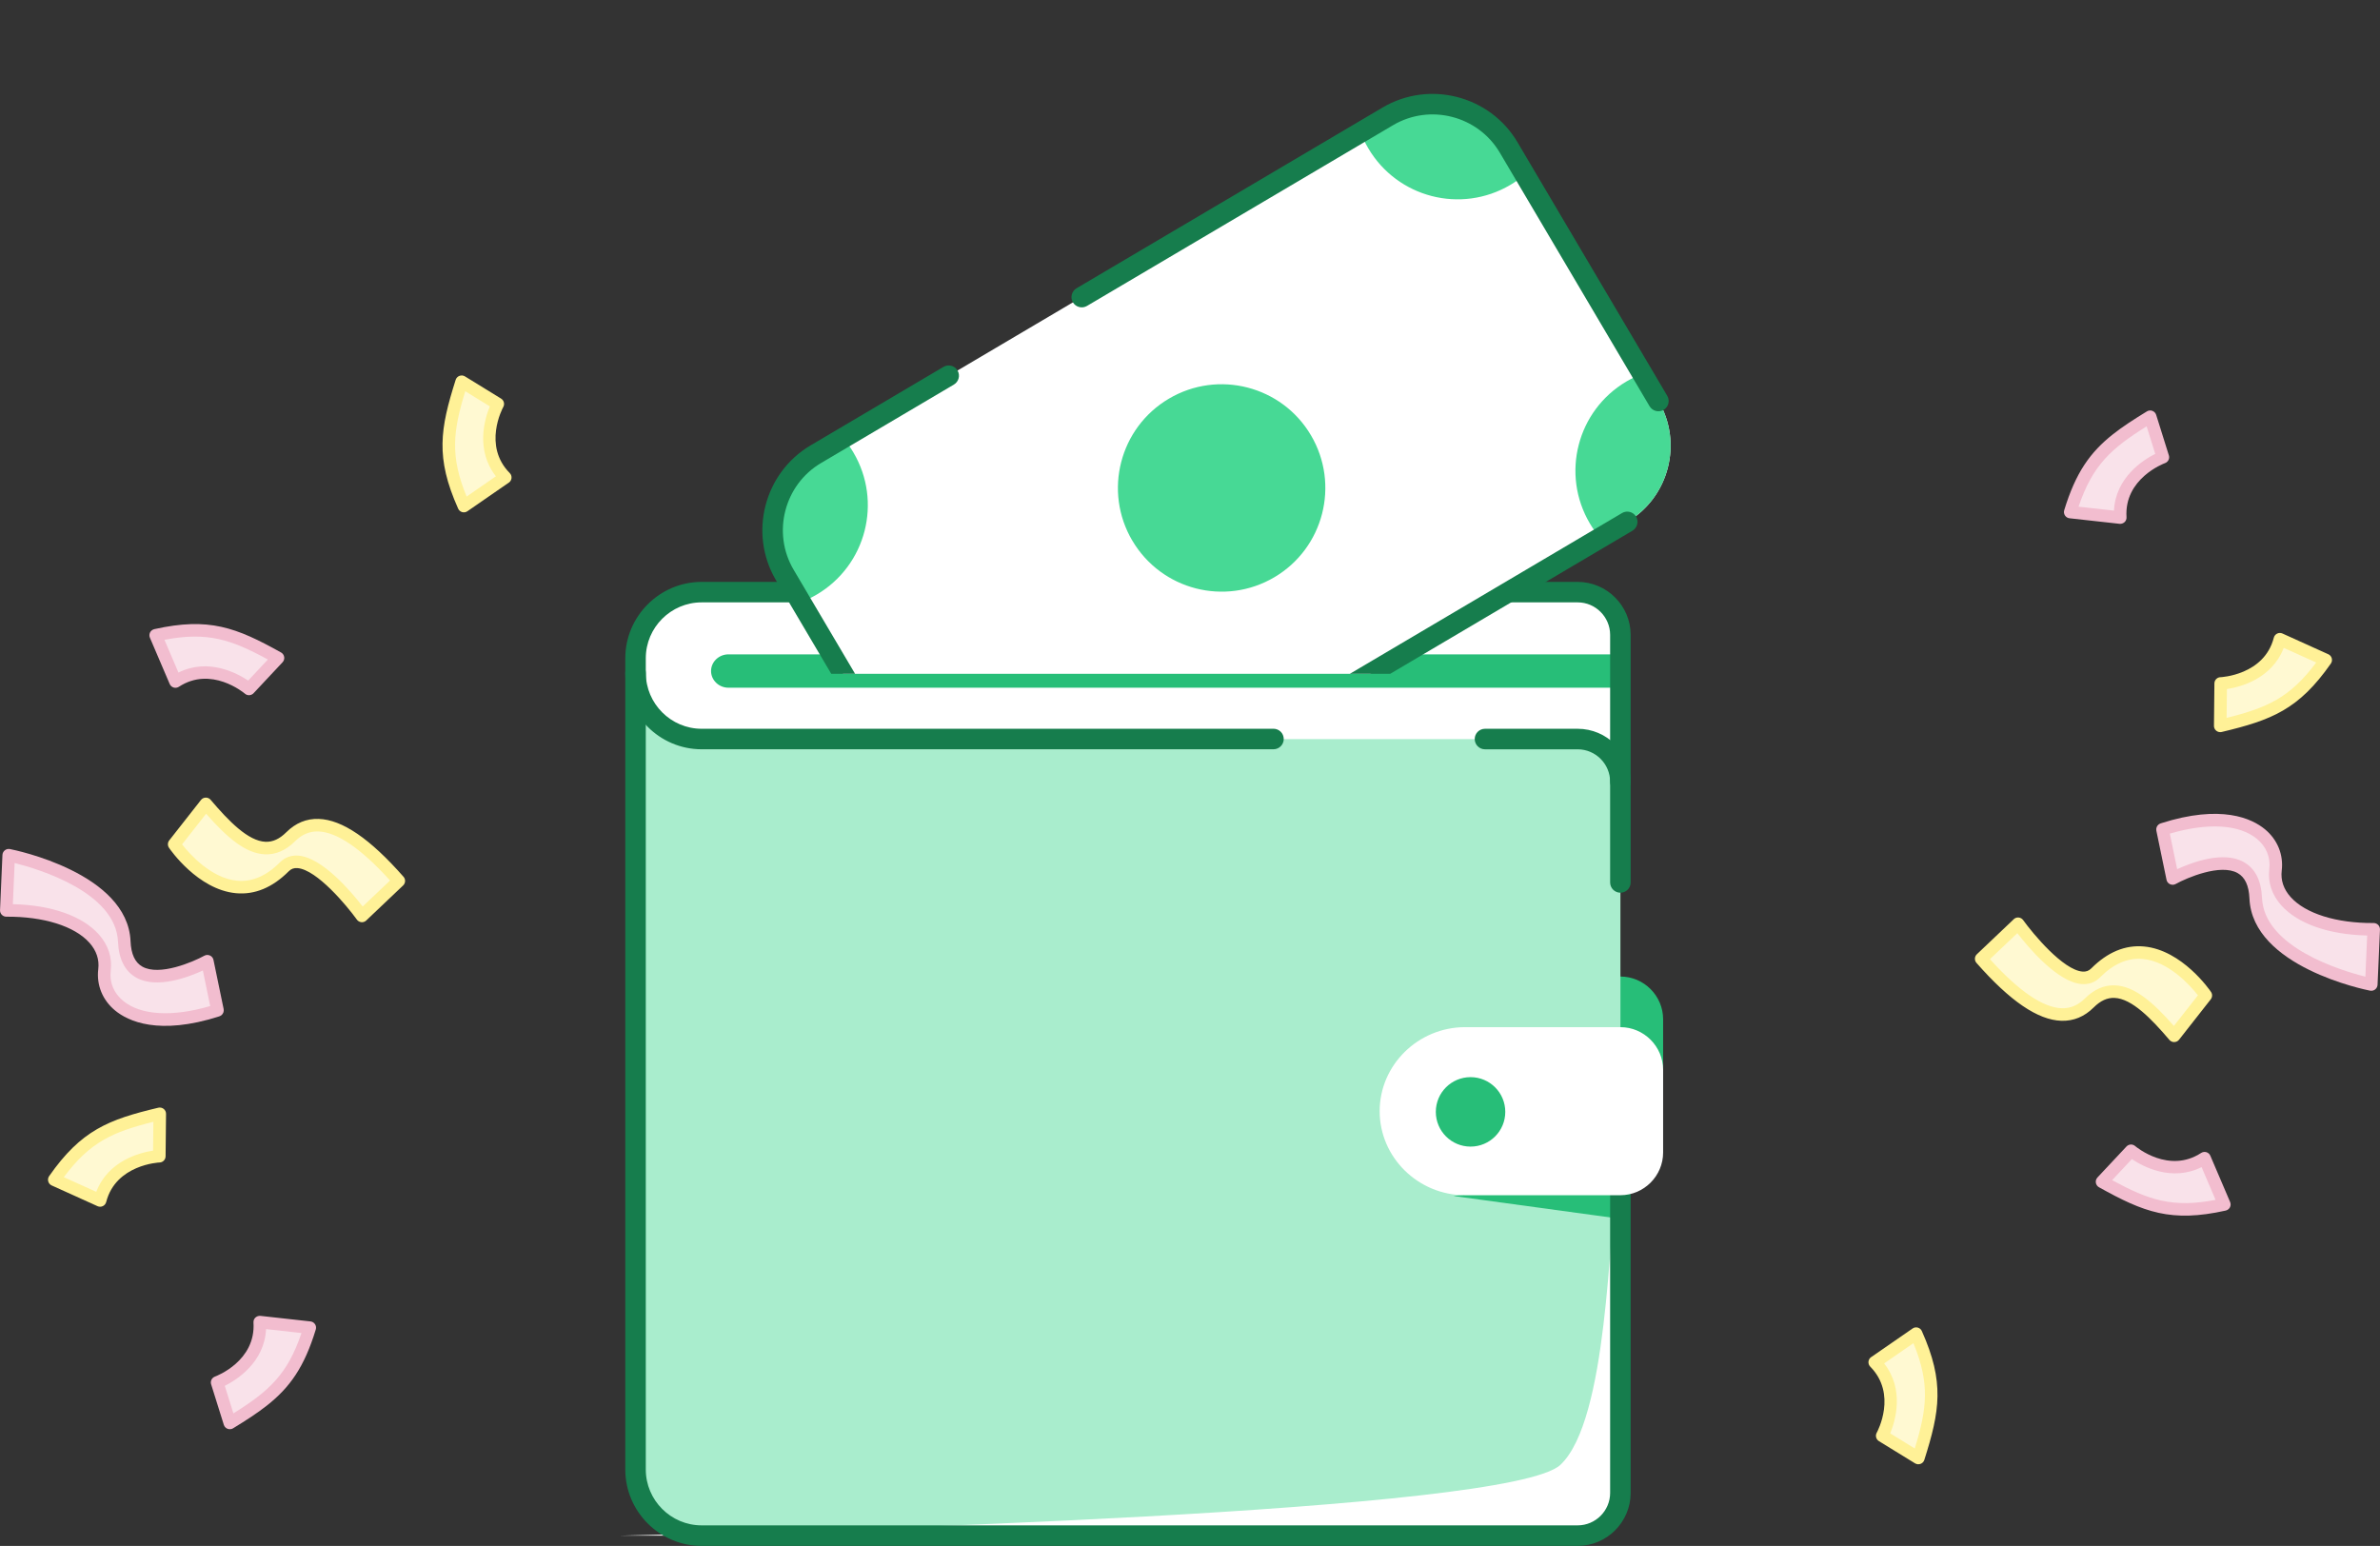 <?xml version="1.0" encoding="UTF-8"?>
<svg id="Layer_2" data-name="Layer 2" xmlns="http://www.w3.org/2000/svg" xmlns:xlink="http://www.w3.org/1999/xlink" viewBox="0 0 690.75 448.69">
  <rect x="0" y="0" width="690.75" height="448.69" fill="#333333" stroke="none"/>
  <defs>
    <style>
      .cls-1 {
        fill: none;
      }

      .cls-2 {
        fill: #a9edcd;
      }

      .cls-3 {
        fill: #fff9d2;
      }

      .cls-3, .cls-4, .cls-5 {
        fill-rule: evenodd;
      }

      .cls-4 {
        fill: #f9e2ea;
      }

      .cls-5 {
        fill: #167d4d;
      }

      .cls-6 {
        fill: #fff;
      }

      .cls-7 {
        fill: #27be78;
      }

      .cls-8 {
        fill: #f2bdcf;
      }

      .cls-9 {
        fill: #fff197;
      }

      .cls-10 {
        fill: #47d995;
      }

      .cls-11 {
        clip-path: url(#clippath);
      }
    </style>
    <clipPath id="clippath">
      <path class="cls-1" d="M469.45,195.57H213.19s-28.16-84.48,54.91-122.5c83.07-38.02,147.84-105.6,187.27-54.91,39.43,50.69,91.31,135.17,66.78,147.14-24.53,11.97-52.69,30.27-52.69,30.27Z"/>
    </clipPath>
  </defs>
  <g id="Layer_1-2" data-name="Layer 1">
    <g>
      <g>
        <path class="cls-7" d="M425.23,283.44c-13.64,0-24.81,10.98-24.81,24.39s11.16,24.39,24.81,24.39h45.06c6.82,0,12.4-5.58,12.4-12.41v-23.98c0-6.82-5.58-12.4-12.4-12.4h-45.06Z"/>
        <path class="cls-2" d="M203.64,445.71h254.26c6.82,0,12.4-5.58,12.4-12.4v-249.03c0-6.83-5.58-12.41-12.4-12.41h-254.26c-10.54,0-19.18,8.63-19.18,19.18v235.49c0,10.54,8.64,19.17,19.18,19.17h0Z"/>
        <path class="cls-6" d="M469.39,342.55c-2.61,14.78-2.61,69.57-16.52,82.61-14.75,13.83-215.16,19.27-273.1,20.55h274.49c8.82,0,16.04-7.22,16.04-16.04v-85.37c-.57-1.14-.91-1.75-.91-1.75h0Z"/>
        <path class="cls-6" d="M203.64,171.87h254.26c6.82,0,12.4,5.58,12.4,12.41v42.63c0-6.82-5.58-12.4-12.4-12.4h-254.25c-10.54,0-19.17-8.63-19.17-19.17v-4.28c0-10.54,8.63-19.17,19.17-19.17h0s0,0,0,0Z"/>
        <path class="cls-5" d="M473.27,226.9c0-8.46-6.92-15.38-15.38-15.38h-26.9c-1.64,0-2.98,1.33-2.98,2.98s1.33,2.98,2.98,2.98h26.9c5.18,0,9.42,4.24,9.42,9.42,0,1.64,1.33,2.98,2.98,2.98s2.98-1.33,2.98-2.98Z"/>
        <path class="cls-5" d="M369.61,211.52h-165.97c-8.91,0-16.2-7.29-16.2-16.2,0-1.64-1.33-2.98-2.98-2.98s-2.98,1.33-2.98,2.98c0,12.18,9.97,22.15,22.15,22.15h165.97c1.64,0,2.98-1.33,2.98-2.98s-1.33-2.98-2.98-2.98Z"/>
        <path class="cls-7" d="M470.47,199.6H211.41c-2.77,0-5.04-2.18-5.04-4.84s2.27-4.84,5.04-4.84h259.06v9.68Z"/>
        <path class="cls-7" d="M421.86,347.13l47.9,6.55v-12.6l-47.9,6.05Z"/>
        <path class="cls-5" d="M473.27,256.13v-71.86c0-8.46-6.92-15.38-15.38-15.38h-254.26c-12.18,0-22.15,9.97-22.15,22.15v235.49c0,12.18,9.98,22.15,22.15,22.15h254.26c8.46,0,15.38-6.92,15.38-15.38v-94.8c0-1.64-1.33-2.98-2.98-2.98s-2.98,1.33-2.98,2.98v94.8c0,5.18-4.24,9.42-9.42,9.42h-254.26c-8.91,0-16.2-7.29-16.2-16.2v-235.49c0-8.91,7.29-16.2,16.2-16.2h254.26c5.18,0,9.42,4.24,9.42,9.43v71.86c0,1.64,1.33,2.98,2.98,2.98s2.98-1.33,2.98-2.98h0Z"/>
        <path class="cls-6" d="M425.23,298.12c-13.64,0-24.81,10.98-24.81,24.39s11.16,24.39,24.81,24.39h45.06c6.82,0,12.4-5.58,12.4-12.4v-23.98c0-6.82-5.58-12.4-12.4-12.4h-45.06Z"/>
        <circle class="cls-7" cx="426.8" cy="322.71" r="10.08"/>
      </g>
      <g class="cls-11">
        <g>
          <path class="cls-6" d="M437.87,42.8l43.46,73.59c7.16,12.13,3.1,27.92-9.03,35.08l-165.98,98.03c-12.13,7.16-27.91,3.1-35.08-9.03l-43.46-73.59c-7.16-12.13-3.1-27.91,9.03-35.07l165.98-98.04c12.13-7.16,27.91-3.1,35.07,9.03h0Z"/>
          <path class="cls-10" d="M328.65,156.93c8.45,14.31,26.9,19.06,41.21,10.61,14.31-8.45,19.06-26.91,10.61-41.22-8.46-14.31-26.91-19.06-41.22-10.61-14.31,8.45-19.06,26.91-10.61,41.22Z"/>
          <path class="cls-10" d="M437.87,42.8l4.66,7.89c-1.29,1.09-2.69,2.1-4.19,2.98-14.31,8.45-32.76,3.7-41.21-10.61-.89-1.5-1.63-3.06-2.24-4.64l7.9-4.66c12.13-7.16,27.91-3.1,35.07,9.03h0Z"/>
          <path class="cls-10" d="M476.68,108.51l4.65,7.87c7.16,12.13,3.1,27.92-9.03,35.08l-7.89,4.66c-1.09-1.29-2.1-2.69-2.98-4.19-8.46-14.31-3.71-32.76,10.61-41.21,1.5-.88,3.06-1.63,4.65-2.21h0Z"/>
          <path class="cls-10" d="M247.68,131.32c8.46,14.31,3.71,32.76-10.6,41.22-1.5.89-3.06,1.63-4.64,2.23l-4.66-7.9c-7.16-12.13-3.1-27.91,9.03-35.07l7.88-4.65c1.11,1.28,2.11,2.68,3,4.17Z"/>
          <path class="cls-10" d="M311.99,240.2c.88,1.49,1.62,3.05,2.21,4.65l-7.88,4.65c-12.13,7.16-27.91,3.1-35.08-9.03l-4.65-7.87c1.27-1.11,2.67-2.12,4.17-3,14.32-8.45,32.76-3.7,41.22,10.61h0Z"/>
          <path class="cls-5" d="M470.78,148.9l-165.98,98.04c-10.72,6.33-24.66,2.74-31-7.98l-43.46-73.59c-6.33-10.71-2.74-24.67,7.97-30.99l38.55-22.77c1.41-.84,1.88-2.66,1.05-4.08-.84-1.41-2.67-1.88-4.08-1.05l-38.55,22.77c-13.53,7.99-18.07,25.61-10.07,39.15l43.46,73.59c8,13.54,25.61,18.07,39.15,10.08,0,0,165.98-98.04,165.98-98.04,1.41-.84,1.88-2.67,1.05-4.08-.84-1.41-2.67-1.88-4.08-1.05Z"/>
          <path class="cls-5" d="M315.47,88.8l88.84-52.47c10.71-6.32,24.66-2.74,30.99,7.99l43.46,73.59c.84,1.41,2.67,1.88,4.08,1.05,1.41-.83,1.88-2.66,1.05-4.08l-43.46-73.59c-8-13.55-25.61-18.08-39.15-10.09,0,0-88.84,52.47-88.84,52.47-1.41.84-1.88,2.67-1.05,4.08.84,1.41,2.67,1.88,4.08,1.05h0Z"/>
        </g>
      </g>
    </g>
    <g>
      <path class="cls-3" d="M575,278.28c12.25,13.93,23.43,20.74,31.38,12.81,7.95-7.92,16.26-.25,24.61,9.54l9.2-11.72s-15.62-22.94-31.96-6.55c-7.13,7.15-22.53-14.24-22.53-14.24l-10.71,10.17Z"/>
      <path class="cls-9" d="M585.88,266.3c.52.05,1,.32,1.3.75,2.88,4,11.59,14.48,17.22,14.94,1.03.08,1.82-.19,2.55-.92,4.71-4.73,9.88-6.87,15.32-6.36,11.05,1.03,19.1,12.68,19.43,13.18.45.66.42,1.52-.07,2.15l-9.2,11.72c-.34.44-.85.68-1.39.69-.55.01-1.07-.22-1.42-.64-5.29-6.21-10.89-11.98-15.94-12.18-2.09-.08-4.05.81-6,2.75-2.72,2.71-5.88,4.01-9.43,3.89-6.83-.23-14.88-5.72-24.61-16.79-.65-.73-.6-1.85.11-2.52l10.71-10.17s.08-.07.12-.11c.37-.29.83-.43,1.3-.39ZM598.36,292.63c2.54.08,4.73-.85,6.74-2.83,2.67-2.65,5.6-3.94,8.72-3.81,5.64.23,10.99,4.81,17.11,11.78l6.98-8.89c-2.14-2.73-8.42-9.85-15.99-10.55-4.31-.4-8.47,1.37-12.39,5.31-1.48,1.48-3.33,2.14-5.41,1.97-6.95-.56-15.4-10.59-18.63-14.77l-7.95,7.55c8.38,9.27,15.39,14.06,20.83,14.24Z"/>
      <path class="cls-4" d="M627.64,240.71c22.92-7.36,33.98,1.85,32.79,11.74-1.19,9.89,10.47,17.4,28.5,17.26l-.7,16.02s-32.73-6.42-33.54-25.03c-.81-18.61-24.11-5.74-24.11-5.74l-2.95-14.25Z"/>
      <path class="cls-8" d="M627.08,238.98c17.67-5.67,26.55-1.37,30.26,1.69,3.66,3.02,5.44,7.39,4.89,12-.34,2.8.53,5.38,2.57,7.67,4.3,4.82,13.32,7.64,24.11,7.56.5,0,.98.2,1.32.56.35.36.53.84.51,1.34l-.7,16.02c-.02.53-.28,1.02-.69,1.35h0c-.42.33-.96.46-1.48.36-1.39-.27-34.15-6.92-35.01-26.74-.16-3.77-1.29-6.18-3.43-7.39-4.97-2.79-14.67,1.34-17.98,3.17-.5.28-1.12.3-1.64.06-.53-.24-.91-.72-1.02-1.28l-2.95-14.25c-.14-.69.13-1.38.65-1.8.17-.13.36-.24.57-.3ZM651.22,250.21c3.29,1.85,5.07,5.35,5.29,10.41.62,14.37,23,21.09,30,22.85l.52-11.95c-11.13-.25-20.15-3.4-24.94-8.76-2.73-3.06-3.93-6.7-3.47-10.53.41-3.4-.87-6.51-3.59-8.76-5.11-4.22-14.27-4.75-25.28-1.52l2.13,10.32c4.18-1.93,13.37-5.42,19.33-2.07Z"/>
      <path class="cls-3" d="M556.77,423.17l-10.49-6.45s6.77-12.29-2.17-21.34l12.01-8.31c6.25,13.98,5.2,21.75.65,36.1Z"/>
      <path class="cls-9" d="M543.07,393.89l12.02-8.31c.44-.31,1-.4,1.52-.26.52.15.95.51,1.17,1.01,6.63,14.83,5.23,23.16.72,37.39-.17.53-.57.96-1.1,1.15-.52.2-1.11.14-1.59-.15l-10.49-6.45c-.82-.51-1.11-1.57-.64-2.43.25-.45,5.99-11.23-1.87-19.18-.38-.38-.57-.91-.52-1.45.05-.5.29-.95.68-1.26.03-.02.06-.05.09-.07ZM555.73,420.4c3.55-11.61,4.45-18.8-.4-30.56l-8.5,5.88c5.98,7.61,3.25,16.69,1.77,20.3l7.13,4.39Z"/>
      <path class="cls-4" d="M610.07,343l8.42-8.99s10.68,9.09,21.34,2.15l5.74,13.43c-14.95,3.32-22.35.75-35.5-6.59Z"/>
      <path class="cls-8" d="M619.67,332.62c.4.33,9.81,8.12,19.17,2.01.45-.29,1.01-.37,1.52-.22.52.16.94.53,1.15,1.03l5.74,13.43c.21.5.19,1.06-.05,1.54-.25.48-.7.82-1.23.95-15.87,3.53-23.75.49-36.78-6.77-.49-.27-.82-.76-.91-1.31-.09-.56.09-1.12.47-1.53l8.42-8.99c.06-.06.13-.13.2-.18.67-.53,1.64-.53,2.3.04ZM643.03,348.25l-4.06-9.51c-8.65,4.33-17-.16-20.24-2.32l-5.72,6.11c10.65,5.8,17.52,8.12,30.03,5.72Z"/>
      <path class="cls-3" d="M644.39,210.68l.13-12.31s14.02-.52,17.18-12.84l13.31,6.02c-8.77,12.55-15.97,15.65-30.62,19.13Z"/>
      <path class="cls-9" d="M644.45,196.55c.12,0,12.69-.59,15.48-11.47.13-.52.49-.95.97-1.19s1.05-.24,1.54-.02l13.31,6.02c.49.22.86.65,1,1.18.14.52.05,1.08-.26,1.52-9.31,13.32-17.17,16.41-31.69,19.86-.54.13-1.12,0-1.56-.35-.44-.35-.69-.88-.68-1.44l.13-12.31c0-.57.27-1.08.69-1.41.29-.23.66-.38,1.06-.39ZM672.23,192.29l-9.42-4.26c-3.45,9.04-12.64,11.38-16.49,11.96l-.09,8.37c11.77-2.93,18.39-5.85,26-16.07Z"/>
      <path class="cls-4" d="M624.05,120.96l3.68,11.75s-13.18,4.83-12.37,17.52l-14.52-1.61c4.46-14.65,10.35-19.82,23.2-27.66Z"/>
      <path class="cls-8" d="M623.1,119.4c.48-.29,1.06-.35,1.59-.15.53.2.93.62,1.1,1.16l3.68,11.75c.29.92-.18,1.9-1.11,2.25-.48.18-11.89,4.53-11.18,15.7.04.54-.17,1.06-.56,1.43-.4.35-.92.55-1.46.49l-14.52-1.61c-.54-.06-1.02-.35-1.32-.81s-.38-1.01-.22-1.53c3.33-10.93,7.54-16.83,14.17-22.06,2.8-2.22,6.05-4.31,9.83-6.62ZM613.54,148.2c.48-9.67,8.5-14.72,11.98-16.47l-2.5-7.99c-10.29,6.43-15.69,11.26-19.76,23.32l10.28,1.14Z"/>
    </g>
    <g>
      <path class="cls-3" d="M115.75,255.67c-12.25-13.93-23.43-20.74-31.38-12.81-7.95,7.92-16.26.25-24.61-9.54l-9.2,11.72s15.62,22.94,31.96,6.55c7.13-7.15,22.53,14.24,22.53,14.24l10.71-10.17Z"/>
      <path class="cls-9" d="M104.87,267.65c-.52-.05-1-.32-1.3-.75-2.88-4-11.59-14.48-17.22-14.94-1.03-.08-1.82.19-2.55.92-4.71,4.73-9.88,6.87-15.32,6.36-11.05-1.03-19.1-12.68-19.43-13.18-.45-.66-.42-1.52.07-2.15l9.2-11.72c.34-.44.85-.68,1.39-.69.55-.01,1.07.22,1.42.64,5.29,6.21,10.89,11.98,15.94,12.18,2.09.08,4.05-.81,6-2.75,2.72-2.71,5.88-4.01,9.43-3.89,6.83.23,14.88,5.72,24.61,16.79.65.73.6,1.85-.11,2.52l-10.71,10.17s-.08.07-.12.11c-.37.29-.83.43-1.3.39ZM92.39,241.32c-2.54-.08-4.73.85-6.74,2.83-2.67,2.65-5.6,3.94-8.72,3.81-5.64-.23-10.99-4.81-17.11-11.78l-6.98,8.89c2.14,2.73,8.42,9.85,15.99,10.55,4.31.4,8.47-1.37,12.39-5.31,1.48-1.48,3.33-2.14,5.41-1.97,6.95.56,15.4,10.59,18.63,14.77l7.95-7.55c-8.38-9.27-15.39-14.06-20.83-14.24Z"/>
      <path class="cls-4" d="M63.12,293.25c-22.92,7.36-33.98-1.85-32.79-11.74,1.19-9.89-10.47-17.4-28.5-17.26l.7-16.02s32.73,6.42,33.54,25.03c.81,18.61,24.11,5.74,24.11,5.74l2.95,14.25Z"/>
      <path class="cls-8" d="M63.67,294.98c-17.67,5.67-26.55,1.37-30.26-1.69-3.66-3.02-5.44-7.39-4.89-12,.34-2.8-.53-5.38-2.57-7.67-4.3-4.82-13.32-7.64-24.11-7.56-.5,0-.98-.2-1.32-.56-.35-.36-.53-.84-.51-1.34l.7-16.02c.02-.53.28-1.02.69-1.35h0c.42-.33.96-.46,1.48-.36,1.39.27,34.15,6.92,35.01,26.74.16,3.77,1.29,6.18,3.43,7.39,4.97,2.79,14.67-1.34,17.98-3.17.5-.28,1.12-.3,1.64-.06.53.24.91.72,1.02,1.28l2.95,14.25c.14.69-.13,1.38-.65,1.8-.17.13-.36.24-.57.3ZM39.54,283.74c-3.29-1.85-5.07-5.35-5.29-10.41-.62-14.37-23-21.09-30-22.85l-.52,11.95c11.13.25,20.15,3.4,24.94,8.76,2.73,3.06,3.93,6.7,3.47,10.53-.41,3.4.87,6.51,3.59,8.76,5.11,4.22,14.27,4.75,25.28,1.52l-2.13-10.32c-4.18,1.93-13.37,5.42-19.33,2.07Z"/>
      <path class="cls-3" d="M133.99,110.78l10.49,6.45s-6.77,12.29,2.17,21.34l-12.01,8.31c-6.25-13.98-5.2-21.75-.65-36.1Z"/>
      <path class="cls-9" d="M147.68,140.07l-12.02,8.31c-.44.31-1,.4-1.52.26-.52-.15-.95-.51-1.17-1.01-6.63-14.83-5.23-23.16-.72-37.39.17-.53.57-.96,1.1-1.15.52-.2,1.11-.14,1.59.15l10.49,6.45c.82.51,1.11,1.57.64,2.43-.25.45-5.99,11.23,1.87,19.18.38.38.57.91.52,1.45-.05.5-.29.95-.68,1.26-.03.02-.06.05-.09.07ZM135.03,113.56c-3.55,11.61-4.45,18.8.4,30.56l8.5-5.88c-5.98-7.61-3.25-16.69-1.77-20.3l-7.13-4.39Z"/>
      <path class="cls-4" d="M80.68,190.95l-8.42,8.99s-10.68-9.09-21.34-2.15l-5.74-13.43c14.95-3.32,22.35-.75,35.5,6.59Z"/>
      <path class="cls-8" d="M71.09,201.34c-.4-.33-9.81-8.12-19.17-2.01-.45.29-1.01.37-1.52.22-.52-.16-.94-.53-1.15-1.03l-5.74-13.43c-.21-.5-.19-1.06.05-1.54.25-.48.7-.82,1.23-.95,15.87-3.53,23.75-.49,36.78,6.77.49.27.82.76.91,1.31.09.56-.09,1.12-.47,1.53l-8.42,8.99c-.06.06-.13.13-.2.18-.67.53-1.64.53-2.3-.04ZM47.73,185.7l4.06,9.51c8.65-4.33,17,.16,20.24,2.32l5.72-6.11c-10.65-5.8-17.52-8.12-30.03-5.72Z"/>
      <path class="cls-3" d="M46.37,323.27l-.13,12.31s-14.02.52-17.18,12.84l-13.31-6.02c8.77-12.55,15.97-15.65,30.62-19.13Z"/>
      <path class="cls-9" d="M46.3,337.4c-.12,0-12.69.59-15.48,11.47-.13.52-.49.95-.97,1.19s-1.05.24-1.54.02l-13.31-6.02c-.49-.22-.86-.65-1-1.18-.14-.52-.05-1.08.26-1.52,9.31-13.32,17.17-16.41,31.69-19.86.54-.13,1.12,0,1.56.35.44.35.69.88.68,1.44l-.13,12.31c0,.57-.27,1.08-.69,1.41-.29.23-.66.38-1.06.39ZM18.52,341.66l9.42,4.26c3.45-9.04,12.64-11.38,16.49-11.96l.09-8.37c-11.77,2.93-18.39,5.85-26,16.07Z"/>
      <path class="cls-4" d="M66.7,413l-3.68-11.75s13.18-4.83,12.37-17.52l14.52,1.61c-4.46,14.65-10.35,19.82-23.2,27.66Z"/>
      <path class="cls-8" d="M67.65,414.55c-.48.29-1.06.35-1.59.15-.53-.2-.93-.62-1.1-1.16l-3.68-11.75c-.29-.92.18-1.9,1.11-2.25.48-.18,11.89-4.53,11.18-15.7-.04-.54.17-1.06.56-1.43.4-.35.92-.55,1.46-.49l14.52,1.61c.54.06,1.02.35,1.32.81s.38,1.01.22,1.53c-3.33,10.93-7.54,16.83-14.17,22.06-2.8,2.22-6.05,4.31-9.83,6.62ZM77.22,385.76c-.48,9.67-8.5,14.72-11.98,16.47l2.5,7.99c10.29-6.43,15.69-11.26,19.76-23.32l-10.28-1.14Z"/>
    </g>
  </g>
</svg>